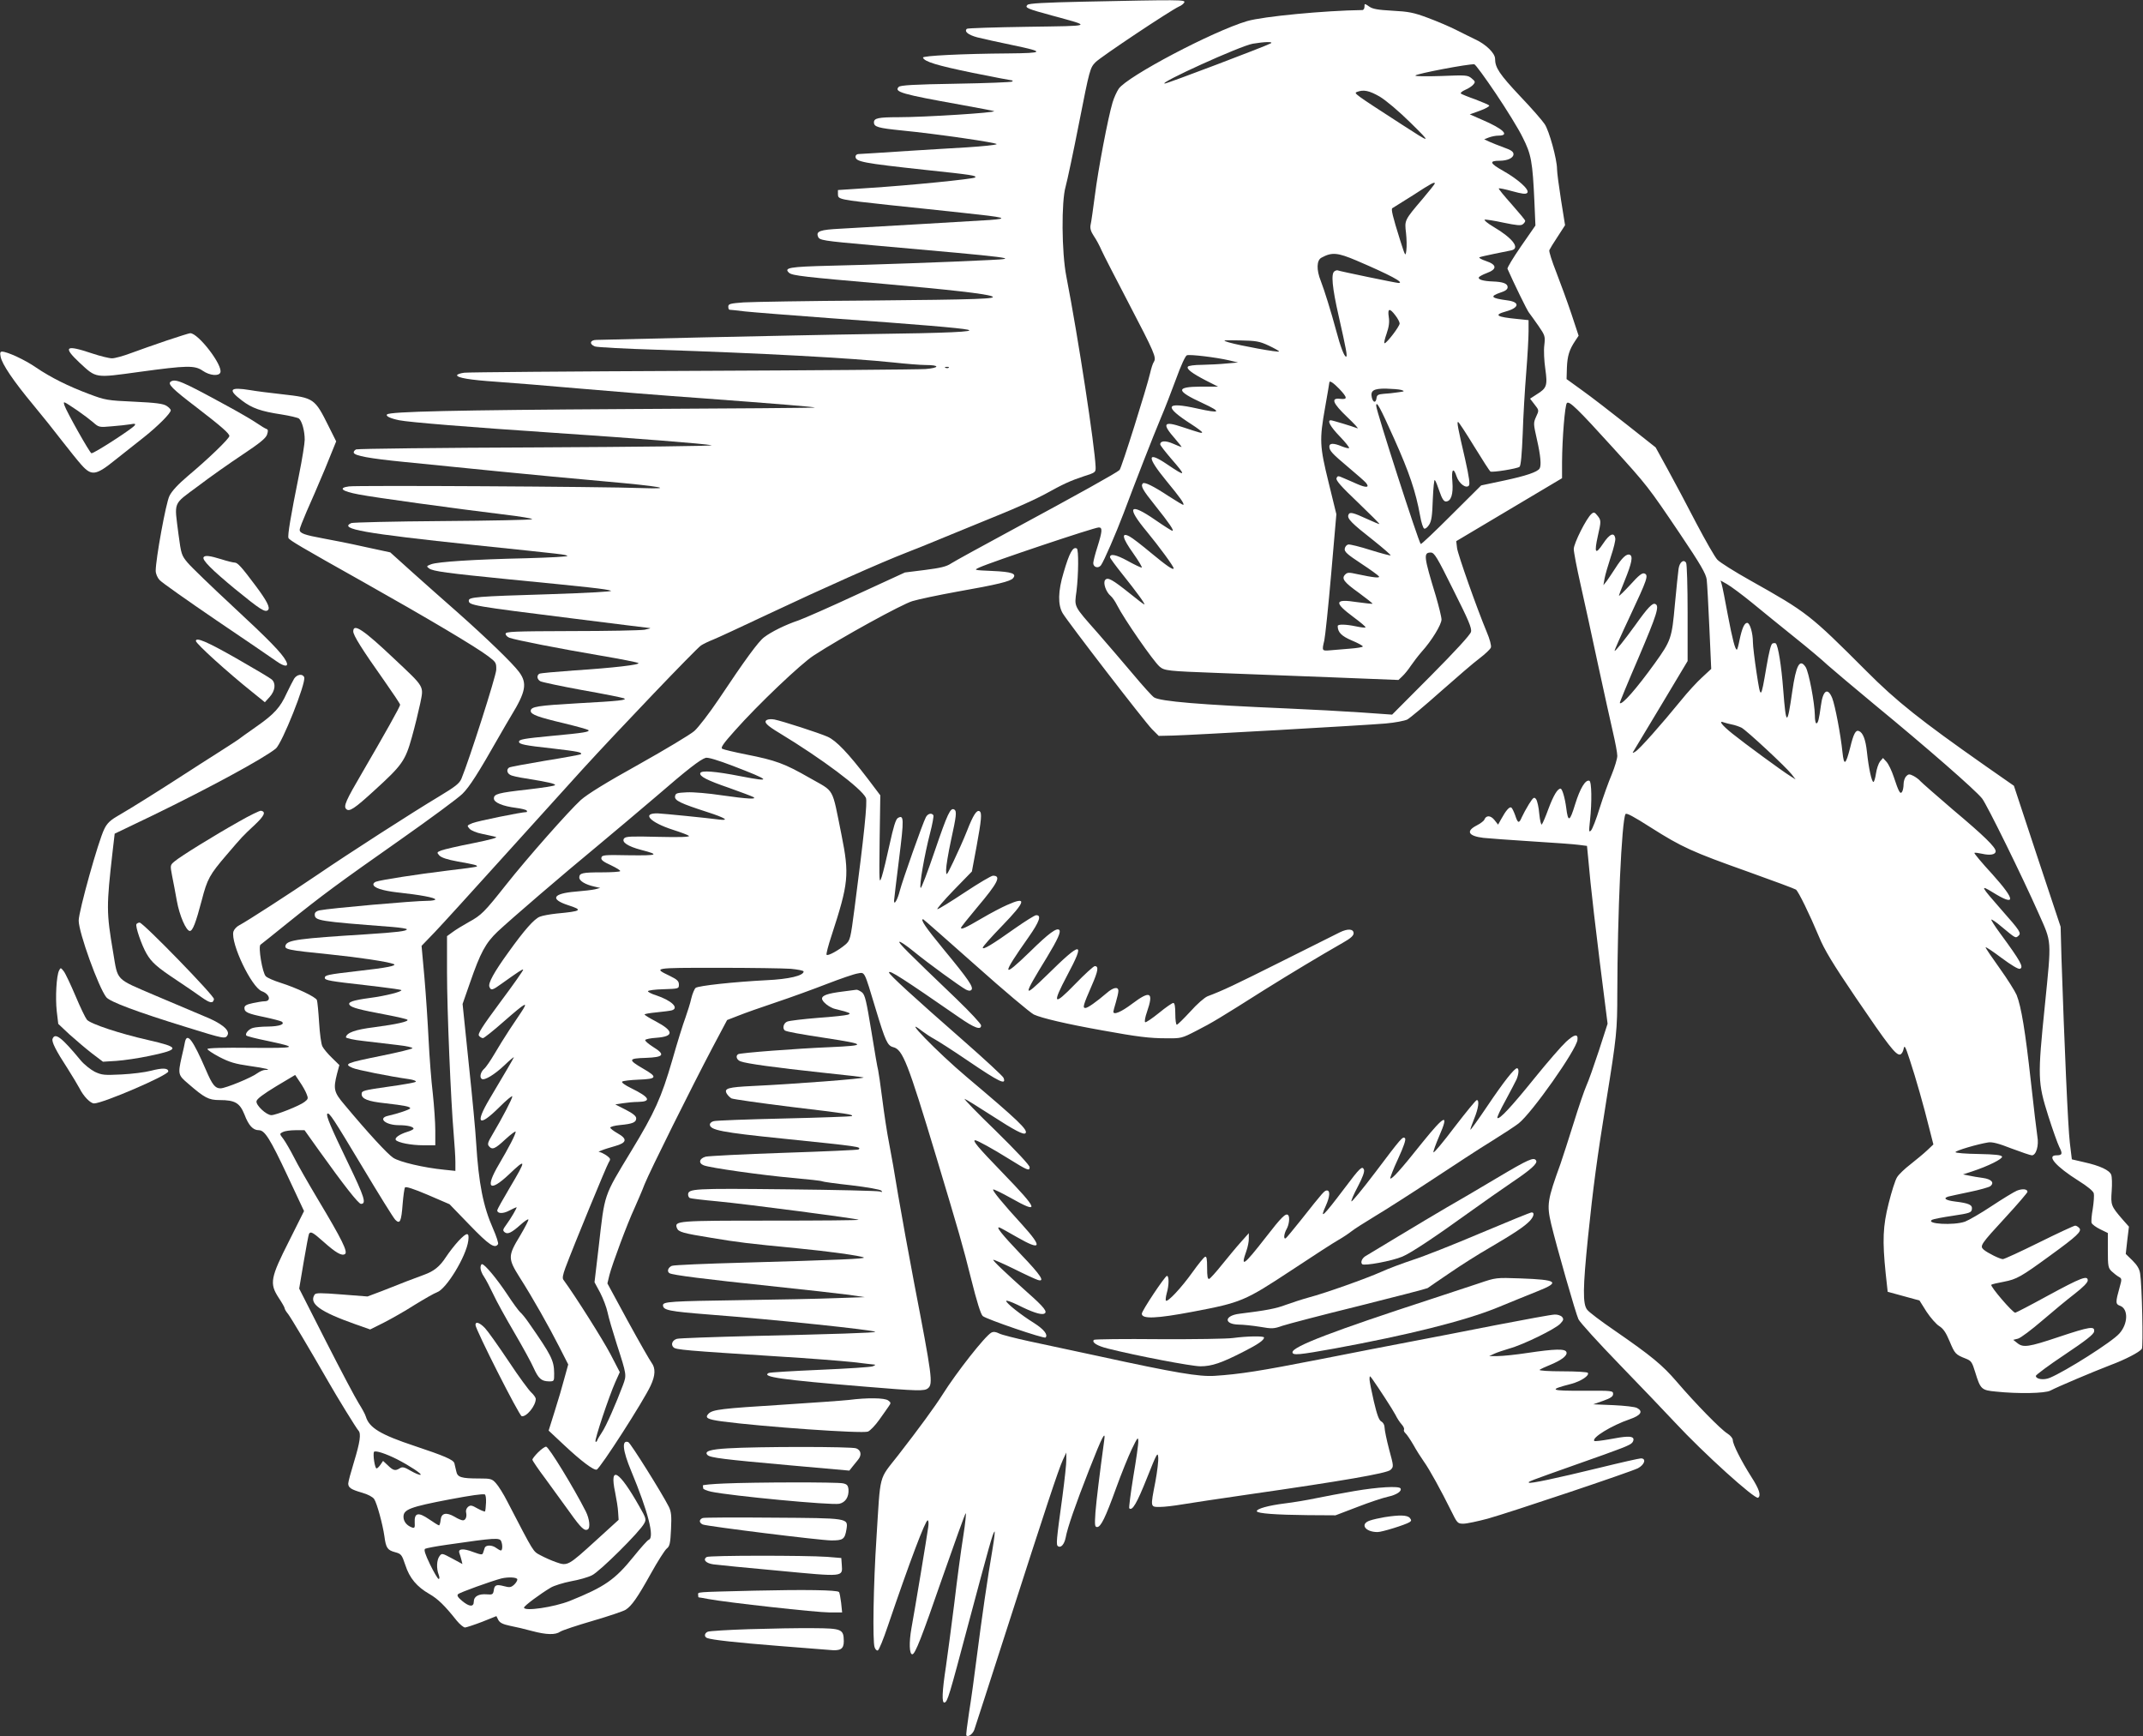 <?xml version="1.0" standalone="no"?>
<!DOCTYPE svg PUBLIC "-//W3C//DTD SVG 20010904//EN"
 "http://www.w3.org/TR/2001/REC-SVG-20010904/DTD/svg10.dtd">
<svg version="1.0" xmlns="http://www.w3.org/2000/svg"
 width="1280pt" height="1037pt" viewBox="0 0 1280 1037"
 preserveAspectRatio="xMidYMid meet">
<rect x="0" y="0" width="1280" height="1037" fill="#333333" stroke="none"/>
<g transform="translate(0,1037) scale(0.1,-0.1)"
fill="#ffffff" stroke="none">
<path d="M6472 10360 c-231 -5 -326 -10 -335 -19 -17 -17 -4 -23 151 -65 237
-65 247 -60 -150 -66 -196 -3 -360 -8 -363 -12 -17 -16 7 -36 62 -51 32 -8
130 -30 218 -48 187 -39 182 -46 -30 -48 -278 -2 -516 -14 -512 -25 7 -24 83
-47 297 -91 123 -25 229 -45 234 -45 5 0 6 -3 2 -7 -4 -4 -155 -10 -336 -13
-249 -4 -333 -9 -342 -19 -30 -30 21 -44 367 -106 109 -20 201 -37 203 -39 9
-9 -414 -36 -573 -36 -120 0 -145 -6 -145 -31 0 -27 26 -34 165 -48 214 -21
576 -74 568 -82 -5 -5 -85 -13 -178 -19 -94 -5 -242 -15 -330 -20 -197 -13
-295 -19 -317 -20 -10 0 -18 -7 -18 -15 0 -31 42 -39 420 -80 275 -29 306 -34
294 -45 -11 -9 -385 -47 -639 -63 l-180 -12 0 -25 c0 -31 6 -32 311 -65 132
-14 327 -34 434 -46 256 -27 283 -34 160 -43 -99 -6 -690 -41 -892 -52 -119
-6 -145 -15 -132 -47 8 -22 25 -25 329 -52 859 -76 880 -79 695 -88 -237 -12
-716 -29 -952 -34 -242 -6 -280 -12 -244 -43 20 -16 88 -24 561 -65 405 -36
607 -59 648 -74 42 -16 -76 -20 -738 -26 -358 -2 -692 -8 -743 -11 -80 -6 -92
-9 -92 -25 0 -11 3 -19 8 -19 4 0 45 -4 92 -10 47 -5 274 -23 505 -40 532 -38
781 -59 825 -69 54 -12 -114 -20 -575 -26 -220 -3 -672 -13 -1005 -20 -333 -8
-620 -15 -637 -15 -39 0 -45 -25 -10 -39 12 -5 182 -14 377 -20 613 -20 1153
-49 1408 -76 74 -8 160 -15 192 -15 85 0 83 -17 -2 -24 -40 -3 -667 -8 -1393
-11 -726 -3 -1339 -8 -1362 -11 -24 -3 -43 -10 -43 -15 0 -15 73 -28 235 -39
88 -6 309 -24 490 -40 182 -16 517 -43 745 -59 443 -33 663 -51 668 -55 1 -2
-503 -6 -1120 -9 -1029 -6 -1419 -15 -1436 -32 -10 -10 19 -24 73 -35 60 -12
416 -41 925 -75 492 -33 896 -65 940 -74 19 -5 -446 -10 -1035 -13 -588 -2
-1078 -8 -1088 -12 -10 -5 -16 -14 -14 -20 6 -18 91 -34 302 -55 110 -11 358
-36 550 -55 193 -19 484 -47 647 -61 330 -29 430 -47 223 -40 -238 9 -1705 17
-1751 10 -66 -9 -43 -29 59 -48 92 -18 573 -84 860 -119 103 -12 182 -25 175
-29 -8 -4 -250 -9 -538 -11 -289 -2 -533 -8 -542 -12 -76 -35 73 -61 734 -131
555 -58 541 -56 557 -65 8 -4 -102 -10 -245 -14 -314 -7 -529 -21 -569 -36
-28 -11 -29 -12 -12 -25 24 -17 106 -28 477 -65 471 -46 584 -58 609 -68 14
-5 -131 -13 -371 -21 -433 -13 -478 -17 -478 -38 0 -28 22 -32 631 -108 241
-30 445 -56 451 -56 7 -1 -7 -5 -32 -10 -25 -4 -222 -8 -437 -8 -345 -1 -393
-3 -393 -16 0 -9 10 -19 23 -24 34 -13 299 -65 547 -107 118 -20 219 -40 223
-44 12 -10 -151 -29 -383 -44 -109 -8 -203 -16 -209 -20 -17 -11 -13 -34 7
-45 10 -5 121 -29 247 -52 126 -22 239 -45 250 -49 29 -11 -29 -17 -270 -30
-244 -14 -285 -20 -285 -46 0 -21 43 -37 200 -74 74 -18 139 -36 144 -40 11
-11 -25 -17 -219 -35 -168 -16 -195 -21 -195 -35 0 -15 34 -22 199 -40 154
-18 181 -23 170 -35 -3 -2 -98 -20 -211 -38 -113 -19 -211 -37 -217 -41 -17
-11 -13 -34 7 -44 9 -6 51 -15 92 -21 130 -21 180 -32 175 -40 -2 -5 -76 -16
-162 -26 -179 -20 -203 -27 -203 -54 0 -24 53 -46 133 -56 31 -4 60 -11 63
-16 3 -5 2 -9 -1 -9 -30 0 -295 -54 -323 -66 -34 -14 -34 -15 -17 -34 9 -10
42 -24 74 -30 31 -7 67 -14 81 -18 17 -4 -27 -16 -135 -38 -88 -17 -173 -37
-189 -43 -27 -11 -28 -12 -12 -30 12 -13 48 -25 109 -36 101 -18 122 -23 115
-30 -2 -3 -83 -14 -179 -25 -173 -21 -394 -55 -424 -66 -8 -3 -15 -10 -15 -15
0 -21 52 -38 145 -49 132 -14 225 -31 225 -42 0 -4 -21 -8 -47 -8 -81 0 -580
-44 -645 -57 -18 -4 -28 -12 -28 -24 0 -38 20 -41 463 -75 48 -4 87 -10 87
-14 0 -11 -58 -18 -244 -30 -400 -25 -468 -34 -480 -65 -9 -25 7 -29 264 -55
176 -18 340 -43 380 -57 27 -10 -39 -23 -219 -43 -174 -20 -191 -24 -191 -40
0 -15 32 -20 245 -44 113 -13 208 -26 212 -29 8 -9 -95 -35 -187 -47 -104 -14
-136 -25 -121 -43 12 -15 60 -28 221 -58 63 -12 119 -25 123 -29 12 -10 -61
-27 -198 -45 -114 -14 -165 -33 -169 -60 0 -5 46 -16 104 -22 58 -7 149 -18
203 -24 54 -6 95 -15 90 -20 -4 -4 -84 -24 -178 -43 -222 -45 -233 -50 -179
-74 23 -11 222 -51 337 -67 27 -4 45 -11 40 -16 -4 -4 -75 -17 -156 -28 -156
-22 -167 -25 -167 -45 0 -29 37 -44 140 -55 115 -13 150 -20 150 -30 0 -7 -74
-32 -132 -45 -64 -14 -15 -56 65 -56 50 0 87 -9 87 -21 0 -4 -17 -13 -38 -19
-45 -14 -76 -35 -68 -48 10 -16 92 -32 165 -32 l71 0 0 88 c0 48 -7 148 -15
222 -9 74 -20 218 -25 320 -5 102 -16 270 -25 373 l-17 188 79 82 c43 45 222
242 398 437 176 194 394 435 484 535 210 230 679 721 708 740 12 8 44 24 70
34 26 10 176 80 333 154 331 156 668 306 825 367 61 24 164 65 230 93 66 27
208 85 315 129 107 43 233 100 280 126 112 62 151 80 235 108 69 22 70 23 69
56 -5 124 -103 767 -175 1138 -28 143 -30 447 -4 536 9 32 46 205 81 384 62
315 65 325 97 358 31 32 445 308 499 333 15 6 29 18 32 25 6 16 -26 16 -602 4z
m-805 -2186 c-3 -3 -12 -4 -19 -1 -8 3 -5 6 6 6 11 1 17 -2 13 -5z"/>
<path d="M8150 10330 c0 -11 -6 -20 -12 -20 -224 -3 -594 -38 -689 -66 -204
-60 -716 -330 -767 -404 -12 -18 -29 -55 -37 -83 -27 -90 -86 -400 -105 -552
-11 -82 -22 -163 -26 -178 -4 -20 1 -39 19 -66 14 -20 35 -59 47 -87 12 -27
85 -168 161 -314 156 -299 167 -325 151 -351 -7 -10 -16 -40 -22 -66 -19 -84
-171 -568 -183 -580 -16 -16 -246 -144 -646 -360 -178 -96 -340 -185 -360
-198 -28 -19 -63 -27 -156 -39 l-120 -15 -285 -131 c-157 -73 -314 -142 -350
-155 -78 -26 -163 -68 -206 -101 -34 -25 -115 -136 -271 -370 -56 -83 -121
-168 -146 -190 -24 -21 -174 -111 -331 -199 -198 -110 -306 -177 -347 -213
-72 -66 -318 -344 -447 -507 -129 -163 -147 -181 -222 -222 -36 -20 -80 -47
-97 -60 l-33 -24 0 -217 c0 -223 23 -772 40 -967 5 -60 10 -134 10 -164 l0
-54 -67 7 c-122 12 -266 46 -304 71 -34 22 -151 149 -292 318 -63 74 -67 93
-44 184 l14 52 -44 43 c-25 24 -50 54 -57 68 -8 14 -16 78 -20 143 -4 65 -10
125 -13 134 -7 19 -121 73 -219 104 -38 12 -77 29 -86 38 -21 19 -47 179 -32
189 6 4 77 61 160 128 210 169 305 239 674 498 179 126 346 249 372 275 42 41
95 124 221 346 22 39 54 93 70 120 88 144 97 194 48 261 -39 53 -196 204 -366
355 -78 68 -200 177 -273 242 l-131 118 -153 33 c-84 19 -195 41 -246 50 -114
21 -142 31 -142 52 0 9 19 57 41 108 23 50 72 165 110 255 l67 165 -45 90
c-83 167 -88 170 -275 191 -73 8 -160 19 -193 25 -123 20 -137 4 -50 -62 60
-46 115 -65 235 -83 50 -8 98 -19 106 -25 18 -16 34 -74 34 -126 0 -22 -15
-116 -34 -210 -50 -248 -69 -362 -63 -377 5 -13 71 -52 447 -263 387 -218 672
-387 747 -444 46 -35 48 -39 47 -81 -2 -39 -161 -537 -208 -650 -12 -28 -36
-47 -134 -106 -157 -94 -538 -339 -727 -468 -162 -110 -420 -277 -466 -301
-16 -8 -31 -25 -35 -38 -17 -70 108 -332 170 -356 47 -17 58 -60 16 -60 -11 0
-42 -5 -70 -11 -38 -8 -50 -15 -50 -29 0 -25 19 -34 122 -55 47 -10 92 -22
100 -26 23 -16 -12 -29 -82 -30 -36 0 -76 -4 -89 -8 -26 -7 -50 -36 -39 -46 4
-4 59 -18 123 -31 192 -41 183 -44 -97 -42 -166 2 -258 -1 -259 -7 -1 -5 32
-27 72 -48 60 -31 94 -41 178 -53 99 -14 139 -24 94 -24 -11 0 -31 -9 -45 -19
-33 -26 -191 -91 -221 -91 -32 0 -49 21 -87 110 -78 180 -112 225 -125 168 -2
-13 -11 -54 -20 -91 -23 -103 -21 -108 39 -159 98 -85 122 -98 188 -98 92 0
120 -17 148 -86 25 -66 51 -94 86 -94 35 0 66 -48 173 -276 l97 -207 -89 -178
c-112 -221 -118 -254 -63 -339 20 -30 36 -58 36 -63 0 -5 9 -21 21 -35 18 -24
122 -198 239 -402 54 -95 170 -283 181 -294 17 -18 9 -70 -26 -185 -19 -62
-35 -121 -35 -131 0 -25 17 -36 83 -55 35 -10 63 -25 72 -38 17 -26 51 -152
61 -222 9 -69 18 -83 63 -95 37 -10 41 -14 62 -77 25 -78 69 -130 144 -173 50
-29 90 -67 163 -159 18 -22 41 -41 50 -41 9 1 55 16 102 34 l85 34 12 -24 c10
-17 28 -25 70 -34 32 -6 91 -20 131 -31 86 -23 140 -24 168 -4 12 8 99 37 195
65 96 28 184 58 196 66 36 23 71 73 150 215 41 74 84 141 95 150 18 14 22 30
26 116 4 81 1 105 -13 134 -42 83 -229 381 -242 386 -41 16 -34 -50 17 -172
101 -243 141 -398 105 -411 -8 -3 -48 -48 -90 -100 -112 -139 -173 -181 -381
-265 -96 -38 -274 -64 -274 -40 0 10 98 83 161 120 19 11 73 28 119 37 46 8
103 24 126 36 45 21 287 261 312 310 13 23 11 31 -28 99 -123 218 -181 252
-146 87 8 -40 17 -94 18 -119 l3 -46 -134 -122 c-168 -153 -171 -155 -239
-131 -29 10 -71 29 -95 42 -44 24 -35 9 -196 319 -23 46 -55 96 -69 111 -23
26 -32 28 -98 28 -111 0 -132 7 -139 44 -4 17 -9 38 -11 47 -6 21 -60 44 -237
103 -205 68 -272 109 -292 176 -4 14 -24 50 -43 80 -19 30 -107 196 -195 369
l-160 315 27 160 c15 88 29 163 32 168 10 15 23 8 86 -48 74 -66 109 -86 128
-74 20 12 -18 88 -160 325 -59 99 -125 214 -145 255 -21 41 -49 89 -62 107
-24 31 -24 32 -4 42 11 6 44 11 75 11 l55 0 87 -122 c146 -204 235 -318 250
-318 34 0 21 41 -76 242 -105 217 -134 287 -125 296 11 11 36 -28 210 -318 97
-162 185 -304 196 -315 28 -28 36 -11 44 95 4 48 10 92 14 98 4 7 49 -7 136
-44 l130 -56 120 -124 c116 -120 151 -144 170 -114 3 5 -10 47 -30 92 -59 133
-86 270 -101 513 -3 61 -23 272 -44 470 l-37 359 44 126 c63 182 93 237 165
306 87 81 387 339 598 513 96 80 254 213 350 295 185 160 262 220 295 230 13
4 73 -14 162 -48 229 -88 238 -99 47 -62 -153 30 -235 36 -241 19 -7 -19 39
-43 173 -89 70 -25 134 -49 143 -54 26 -15 -32 -12 -187 10 -78 12 -171 20
-209 18 -60 -3 -68 -5 -71 -24 -4 -25 32 -42 196 -95 102 -33 131 -51 70 -44
-84 11 -327 35 -366 37 -103 4 -52 -53 88 -98 47 -15 90 -31 95 -36 7 -7 -57
-9 -182 -6 -161 4 -195 3 -205 -9 -18 -22 22 -48 102 -69 112 -29 101 -34 -70
-32 -151 3 -165 2 -168 -15 -3 -13 12 -24 58 -45 33 -16 58 -31 54 -35 -4 -4
-53 -7 -110 -7 -115 0 -134 -4 -134 -31 0 -20 36 -42 90 -54 l35 -8 -30 -8
c-16 -4 -69 -10 -117 -14 -136 -11 -155 -45 -45 -81 91 -29 82 -36 -68 -50
-38 -4 -84 -12 -101 -19 -34 -14 -91 -78 -187 -212 -87 -120 -122 -185 -114
-206 9 -24 18 -22 73 18 101 72 125 88 129 84 2 -3 -59 -90 -136 -193 -111
-150 -137 -191 -128 -202 6 -8 17 -14 24 -14 6 0 63 45 125 100 134 117 150
125 100 50 -10 -14 -39 -59 -67 -100 -27 -41 -68 -107 -90 -145 -23 -39 -50
-79 -62 -89 -21 -19 -28 -51 -13 -60 16 -10 76 26 134 81 33 32 59 53 57 48
-4 -10 -47 -84 -146 -250 -88 -149 -63 -169 59 -48 43 43 78 72 78 65 0 -14
-59 -127 -117 -225 -28 -47 -33 -60 -23 -72 20 -24 36 -18 99 41 34 31 61 51
61 45 0 -16 -40 -93 -100 -195 -84 -142 -57 -170 59 -61 106 101 107 92 6 -78
-41 -69 -75 -130 -75 -135 0 -21 35 -22 72 -2 21 11 41 20 43 20 6 0 -34 -68
-62 -106 -20 -27 -21 -33 -9 -43 18 -15 41 -4 97 46 22 20 42 33 45 30 3 -3
-20 -47 -50 -98 -73 -120 -73 -135 -2 -248 78 -122 176 -296 237 -416 l53
-104 -23 -83 c-12 -46 -38 -135 -58 -197 l-36 -115 94 -88 c99 -93 176 -151
193 -145 21 7 280 410 322 501 29 61 30 105 6 137 -10 13 -74 125 -142 249
l-122 225 12 50 c16 63 107 308 150 400 17 39 45 102 60 142 33 82 281 580
407 819 l86 162 67 26 c37 15 139 51 226 80 87 29 224 79 304 110 80 31 162
59 182 62 45 8 38 21 109 -214 58 -192 70 -217 104 -226 57 -14 87 -91 256
-651 138 -459 159 -531 210 -735 33 -132 57 -210 69 -220 22 -19 367 -137 375
-128 16 16 -10 49 -68 86 -79 49 -167 119 -167 132 0 6 30 -5 68 -23 83 -42
138 -61 158 -53 24 9 3 37 -99 127 -133 119 -209 191 -204 195 2 2 58 -22 123
-54 66 -33 129 -62 142 -66 47 -15 19 28 -98 150 -119 125 -157 173 -128 162
8 -3 54 -29 103 -57 145 -83 154 -62 32 73 -119 130 -181 206 -175 212 3 3 50
-20 104 -50 177 -100 169 -74 -46 148 -151 156 -184 196 -165 196 12 0 108
-53 196 -108 116 -72 129 -78 129 -53 0 12 -81 98 -202 217 -112 108 -195 194
-186 191 9 -3 80 -47 159 -98 142 -92 193 -118 204 -107 18 18 -44 77 -350
335 -177 149 -401 380 -266 274 20 -15 52 -36 71 -46 19 -10 110 -68 201 -130
190 -129 231 -148 213 -102 -3 9 -112 110 -242 224 -297 260 -442 393 -442
405 0 18 83 -36 420 -269 91 -63 130 -77 130 -47 0 9 -66 80 -147 158 -302
289 -347 335 -341 341 4 4 42 -22 85 -57 89 -73 277 -209 312 -228 16 -8 26
-9 33 -2 15 15 -17 62 -164 240 -110 134 -143 182 -124 182 2 0 143 -124 313
-275 169 -151 326 -283 348 -294 44 -21 196 -57 410 -95 209 -38 281 -47 381
-47 89 -1 93 0 180 45 94 48 134 72 409 246 157 98 320 196 470 282 41 23 60
40 60 54 0 27 -35 29 -82 6 -21 -10 -177 -89 -348 -174 -284 -142 -349 -173
-442 -208 -18 -7 -64 -47 -103 -91 -40 -43 -76 -79 -81 -79 -5 0 -9 29 -9 65
0 45 -4 65 -12 65 -7 0 -46 -27 -86 -60 -41 -33 -78 -58 -82 -55 -5 3 0 31 11
62 41 119 20 130 -89 48 -65 -49 -112 -69 -112 -47 0 4 7 29 15 56 8 27 15 57
15 68 0 27 -30 22 -70 -13 -62 -53 -113 -89 -127 -89 -18 0 -13 17 38 134 38
87 43 116 18 116 -7 0 -60 -48 -117 -107 -130 -134 -140 -123 -48 51 111 208
89 209 -121 2 -146 -142 -146 -132 1 108 64 106 84 151 73 162 -15 15 -62 -19
-175 -130 -170 -165 -172 -145 -9 86 66 94 80 134 45 132 -9 -1 -65 -36 -125
-78 -135 -96 -193 -131 -193 -116 0 7 52 65 115 130 144 149 151 179 30 125
-30 -13 -97 -48 -148 -78 -99 -58 -127 -71 -127 -58 0 4 43 58 95 120 126 149
147 191 96 191 -10 0 -86 -45 -169 -100 -83 -55 -156 -100 -163 -100 -6 0 37
51 97 113 l109 112 28 150 c29 159 33 200 18 210 -17 10 -38 -22 -75 -117 -20
-51 -57 -133 -81 -183 -43 -89 -43 -89 -44 -50 0 22 13 101 29 175 32 146 36
175 20 185 -23 14 -40 -23 -116 -245 -43 -127 -81 -227 -85 -223 -10 10 23
199 56 326 14 54 23 103 20 108 -10 16 -34 10 -45 -12 -18 -33 -140 -379 -155
-437 -13 -53 -35 -92 -35 -62 0 8 14 121 30 250 30 240 30 267 -8 244 -12 -8
-26 -54 -48 -155 -17 -79 -38 -166 -47 -194 -16 -48 -16 -40 -13 218 l4 267
-74 98 c-118 154 -189 229 -241 252 -52 23 -272 94 -318 103 -17 3 -37 2 -45
-3 -20 -12 -1 -32 74 -77 256 -155 492 -332 518 -388 10 -22 -11 -224 -68
-660 -24 -184 -26 -191 -54 -216 -41 -35 -107 -71 -113 -61 -3 4 10 55 29 112
103 316 108 365 60 605 -59 291 -38 252 -190 339 -150 86 -202 105 -379 140
-70 14 -134 29 -143 34 -11 6 5 30 74 107 139 157 396 401 472 450 162 106
528 307 590 325 36 11 155 36 265 56 244 43 321 62 336 81 23 27 -7 38 -124
43 -112 5 -112 5 -77 21 78 35 686 239 713 239 23 0 21 -23 -8 -116 -14 -43
-25 -87 -25 -97 0 -25 30 -34 46 -13 18 25 89 189 135 310 68 182 176 459 221
566 25 58 66 165 93 238 27 75 55 137 64 140 17 7 174 -12 252 -30 l54 -13
-70 -6 c-38 -4 -105 -7 -147 -8 -42 0 -80 -5 -83 -11 -9 -14 26 -40 107 -82
l73 -37 -102 0 c-153 -1 -150 -25 11 -99 116 -54 107 -63 -32 -32 -193 43
-204 14 -34 -95 34 -22 62 -43 62 -47 0 -7 -10 -4 -116 31 -116 39 -126 22
-44 -71 23 -27 40 -48 37 -48 -2 0 -25 9 -50 20 -45 20 -77 18 -77 -4 0 -6 30
-44 65 -85 93 -107 90 -111 -24 -34 -121 82 -123 46 -5 -98 83 -101 109 -137
102 -144 -2 -2 -41 22 -88 52 -91 60 -144 86 -154 76 -14 -15 -2 -38 72 -130
87 -109 117 -153 104 -153 -4 0 -50 29 -102 65 -155 107 -175 80 -50 -70 74
-90 160 -207 160 -219 0 -14 -41 14 -134 91 -55 46 -113 91 -129 99 -52 28
-44 -9 22 -101 33 -47 56 -85 50 -85 -5 0 -44 18 -85 41 -68 37 -104 44 -104
21 0 -5 33 -50 73 -100 87 -109 140 -182 132 -182 -3 0 -43 30 -87 66 -104 83
-132 99 -147 80 -14 -17 5 -72 33 -95 10 -8 27 -33 38 -55 42 -83 217 -335
254 -367 29 -25 49 -27 344 -38 151 -6 457 -18 679 -26 l404 -16 23 22 c13 12
36 40 51 63 15 22 44 60 65 84 59 65 118 162 118 192 0 15 -16 79 -34 141 -72
236 -75 259 -30 259 21 0 37 -26 135 -224 91 -181 111 -228 105 -250 -4 -17
-94 -115 -239 -261 l-232 -233 -185 13 c-102 7 -302 18 -445 24 -517 22 -754
42 -792 66 -12 8 -68 70 -124 137 -57 68 -152 178 -211 246 -149 169 -141 154
-128 253 12 99 13 246 2 253 -23 14 -45 -26 -79 -143 -34 -112 -35 -193 -6
-243 32 -54 488 -646 534 -693 l40 -40 87 2 c116 3 1140 61 1268 72 56 5 114
16 130 24 16 9 106 84 199 167 94 83 198 173 232 198 34 26 65 55 68 65 4 10
-7 51 -25 93 -60 144 -171 459 -177 500 l-5 42 316 188 316 188 0 96 c1 142
17 341 29 353 14 14 63 -33 276 -268 204 -225 209 -231 398 -511 126 -187 156
-240 161 -275 3 -24 10 -154 16 -289 l11 -245 -54 -50 c-30 -27 -88 -90 -128
-140 -115 -141 -246 -289 -270 -303 -11 -8 -19 -10 -16 -5 2 4 77 129 166 276
l161 269 0 286 c0 158 -4 293 -9 301 -15 23 -39 4 -45 -36 -3 -21 -13 -117
-22 -213 -18 -202 -23 -216 -119 -350 -111 -154 -197 -252 -210 -239 -2 2 48
123 111 269 111 261 128 313 100 323 -16 7 -45 -23 -116 -123 -70 -97 -122
-161 -126 -157 -2 2 38 93 90 203 106 226 114 249 88 259 -13 5 -34 -11 -84
-67 -37 -40 -68 -70 -68 -66 0 4 15 45 34 90 43 106 51 147 30 155 -19 7 -46
-18 -86 -81 -18 -28 -41 -62 -51 -76 l-20 -25 7 40 c4 22 21 80 37 129 17 50
29 99 27 110 -6 40 -34 28 -73 -31 -46 -69 -54 -57 -31 47 20 87 20 93 -3 121
-16 20 -21 22 -35 10 -30 -25 -106 -176 -106 -210 0 -18 18 -112 40 -209 22
-98 69 -312 104 -477 36 -165 76 -349 90 -408 14 -60 26 -123 26 -141 0 -17
-15 -67 -33 -111 -19 -44 -51 -134 -72 -200 -20 -66 -44 -127 -52 -135 -13
-13 -13 -6 -6 60 12 111 10 233 -4 237 -23 8 -55 -44 -85 -141 -32 -105 -42
-109 -53 -21 -8 61 -24 115 -34 115 -18 0 -42 -40 -72 -120 -17 -47 -35 -89
-40 -94 -4 -5 -11 23 -15 63 -3 39 -12 78 -19 88 -12 15 -16 12 -43 -30 -16
-26 -35 -61 -42 -77 -17 -40 -24 -38 -40 11 -8 22 -18 43 -23 46 -11 7 -32
-17 -60 -68 l-19 -34 -22 28 c-23 28 -49 29 -60 2 -3 -8 -23 -23 -46 -35 -66
-34 -50 -63 40 -74 30 -3 161 -13 290 -21 129 -8 256 -17 282 -21 l47 -6 5
-51 c3 -29 10 -104 16 -167 6 -63 31 -279 56 -480 l46 -364 -52 -161 c-29 -88
-62 -182 -75 -210 -12 -27 -46 -126 -75 -220 -29 -93 -65 -204 -79 -245 -79
-218 -83 -244 -56 -360 32 -134 147 -536 163 -569 9 -19 121 -142 247 -272
127 -131 275 -286 330 -345 172 -185 477 -460 496 -449 19 13 7 51 -40 124
-61 96 -111 195 -111 220 0 11 -14 28 -33 40 -39 24 -189 177 -302 309 -86
100 -150 153 -373 307 -79 54 -152 109 -162 123 -27 34 -26 129 5 433 31 300
53 465 110 819 61 378 65 418 65 635 1 476 26 1031 49 1073 5 9 49 -15 151
-80 186 -118 248 -146 580 -264 151 -54 280 -102 287 -107 15 -11 81 -146 138
-282 31 -76 83 -162 218 -361 195 -287 241 -347 266 -342 9 2 18 17 21 33 5
26 10 18 37 -65 35 -105 84 -277 118 -415 l23 -90 -37 -35 c-20 -19 -65 -56
-99 -83 -34 -26 -71 -61 -81 -78 -11 -17 -33 -87 -50 -155 -35 -138 -38 -223
-18 -419 l12 -110 95 -26 95 -26 42 -67 c24 -36 58 -75 76 -86 24 -15 40 -38
62 -91 31 -74 35 -79 96 -103 33 -13 38 -20 57 -82 31 -101 37 -107 123 -115
133 -14 294 -11 326 6 41 22 254 112 358 152 91 34 173 77 188 97 9 12 1 383
-10 449 -4 29 -18 51 -46 79 l-40 39 9 81 10 82 -39 44 c-68 79 -70 85 -64
169 3 41 2 85 -3 97 -10 27 -67 54 -162 75 l-73 17 -12 99 c-11 89 -33 592
-50 1105 l-5 185 -140 421 -139 421 -172 120 c-386 271 -529 384 -710 566
-337 337 -352 349 -692 540 -93 52 -182 108 -197 124 -15 15 -71 114 -126 218
-54 105 -131 249 -171 322 l-72 131 -172 136 c-95 75 -214 167 -266 204 l-94
68 2 69 c3 70 14 106 50 160 l20 30 -43 130 c-24 72 -65 183 -90 248 -26 66
-45 125 -42 133 3 7 25 44 50 81 l44 68 -24 150 c-13 83 -24 166 -24 186 0 57
-47 229 -74 268 -13 20 -78 95 -146 166 -124 132 -150 171 -150 224 0 33 -55
87 -119 116 -20 10 -70 34 -111 55 -41 21 -119 54 -173 74 -83 31 -114 37
-210 42 -88 5 -118 10 -139 25 -28 19 -28 19 -28 -1z m-560 -219 c-28 -16
-620 -241 -633 -240 -42 1 453 226 526 238 71 12 126 13 107 2z m1344 -299
c64 -95 137 -213 161 -263 51 -101 59 -143 70 -385 l6 -141 -86 -124 c-47 -68
-83 -128 -81 -134 37 -84 118 -251 129 -263 7 -10 33 -44 56 -78 40 -58 41
-63 35 -116 -4 -30 -1 -94 6 -141 14 -100 9 -115 -51 -152 l-40 -26 27 -35
c27 -34 27 -35 9 -73 -17 -38 -16 -42 5 -136 22 -96 27 -155 16 -173 -13 -21
-81 -44 -212 -72 l-137 -29 -178 -177 c-98 -98 -180 -176 -183 -173 -14 14
-266 796 -266 825 0 34 22 -6 108 -198 90 -201 128 -314 154 -457 7 -41 18
-76 25 -78 6 -3 20 8 29 23 14 21 19 54 22 151 3 69 8 121 12 116 5 -4 17 -35
28 -68 15 -44 26 -60 38 -60 31 0 45 43 39 118 -7 74 6 90 25 32 14 -42 55
-74 73 -56 8 8 3 47 -22 159 -44 189 -50 222 -42 222 4 0 47 -66 96 -146 49
-80 93 -148 97 -150 11 -7 160 17 174 28 8 6 14 75 19 196 3 103 13 268 21
367 8 99 14 210 14 246 l0 67 -67 7 c-126 12 -143 24 -68 45 80 22 85 56 9 66
-99 13 -108 24 -41 47 29 9 42 19 42 32 0 22 -29 32 -90 34 -53 2 -87 11 -82
24 1 5 23 17 47 26 63 23 62 50 -4 72 -27 9 -44 19 -40 22 5 3 45 12 89 21 44
9 90 18 103 21 53 12 8 72 -107 140 -36 21 -59 41 -53 43 7 2 58 -6 113 -18
78 -16 104 -19 115 -9 8 6 14 15 14 20 0 5 -37 49 -81 99 -45 50 -80 93 -77
95 2 2 39 -5 81 -17 59 -16 80 -19 89 -10 17 17 -52 80 -146 133 -78 44 -83
59 -19 59 48 0 83 17 83 39 0 15 -14 25 -57 40 -32 12 -71 27 -88 35 l-30 14
28 11 c16 6 41 11 57 11 70 0 30 40 -96 94 l-75 33 61 22 c33 12 58 26 55 31
-3 4 -40 20 -82 36 -43 15 -82 31 -87 35 -5 4 7 14 25 22 19 8 41 22 49 32 13
15 12 19 -10 37 -24 20 -34 20 -183 14 -92 -3 -156 -2 -153 3 7 11 317 70 352
67 7 -1 64 -79 128 -174z m-693 -19 c38 -23 113 -86 184 -156 128 -126 126
-126 -50 -12 -289 187 -290 188 -270 196 40 15 73 8 136 -28z m329 -519 c0 -3
-33 -45 -73 -92 -109 -128 -108 -127 -99 -203 4 -35 5 -82 2 -104 -5 -39 -6
-37 -37 60 -45 143 -56 189 -46 192 4 2 60 37 123 77 112 73 130 82 130 70z
m-468 -460 c199 -85 291 -134 251 -134 -14 0 -356 71 -362 75 -4 2 -13 0 -20
-5 -22 -13 -14 -97 25 -268 46 -204 53 -242 44 -242 -11 0 -34 60 -59 155 -31
115 -71 243 -92 297 -27 67 -25 124 4 139 62 34 96 31 209 -17z m232 -327 c15
-19 26 -41 26 -49 0 -17 -77 -118 -90 -118 -5 0 1 26 12 57 14 41 18 69 13
100 -8 52 5 55 39 10z m-756 -181 c34 -16 62 -32 62 -35 0 -8 -235 35 -300 54
-43 13 -41 14 65 12 98 -2 117 -5 173 -31z m421 -258 c50 -53 51 -65 6 -60
-58 7 -45 -26 42 -109 42 -40 70 -70 61 -67 -31 12 -150 48 -159 48 -24 0 -3
-38 53 -96 34 -35 59 -67 56 -70 -3 -3 -23 2 -43 10 -50 21 -75 20 -75 -1 1
-25 14 -40 115 -125 50 -42 97 -83 104 -92 23 -28 3 -31 -52 -7 -28 13 -67 29
-85 37 -29 13 -33 13 -39 -2 -5 -13 28 -50 128 -145 74 -71 131 -128 128 -129
-4 0 -35 13 -70 29 -91 42 -108 45 -115 26 -9 -22 19 -50 149 -152 59 -47 106
-88 103 -90 -2 -2 -56 12 -120 32 -63 20 -123 35 -133 33 -10 -2 -19 -13 -21
-25 -3 -18 15 -34 97 -88 55 -36 103 -71 107 -77 8 -12 -30 -8 -129 13 -49 11
-59 11 -72 -2 -24 -24 -9 -45 82 -110 46 -34 83 -63 81 -65 -2 -1 -44 3 -93
10 -135 21 -140 -1 -20 -90 42 -31 74 -58 71 -61 -2 -3 -28 0 -56 6 -62 13
-110 14 -110 2 0 -37 23 -60 84 -86 36 -15 66 -31 66 -36 0 -4 -35 -10 -77
-13 -43 -4 -97 -8 -120 -10 -47 -4 -48 -3 -33 59 5 22 24 201 41 397 l31 357
-46 188 c-54 220 -56 254 -21 451 14 78 25 145 25 147 0 15 23 0 59 -37z m371
-7 c22 -7 20 -9 -20 -14 -25 -4 -63 -8 -85 -9 -33 -3 -41 -7 -43 -25 -4 -31
-20 -29 -28 2 -10 42 10 55 85 54 36 -1 77 -4 91 -8z m2095 -1271 c61 -50 175
-143 255 -207 80 -64 168 -138 195 -164 28 -25 156 -133 285 -240 304 -250
600 -508 639 -558 29 -37 239 -464 337 -685 80 -180 78 -149 38 -549 -44 -432
-43 -461 20 -661 26 -82 56 -166 66 -186 21 -41 18 -50 -17 -50 -62 0 -3 -67
132 -152 53 -33 87 -61 91 -75 3 -12 0 -53 -6 -92 -7 -38 -10 -76 -7 -85 4 -9
27 -26 52 -38 l45 -22 0 -103 c0 -95 2 -106 23 -126 13 -12 32 -27 43 -33 18
-10 18 -14 5 -60 -26 -93 -26 -103 3 -113 49 -19 47 -107 -5 -165 -42 -49
-322 -226 -416 -265 -36 -15 -83 -8 -83 12 1 6 78 64 173 127 127 85 173 121
175 138 5 34 -26 29 -212 -33 -179 -60 -212 -65 -247 -36 l-24 19 28 7 c16 4
81 53 145 108 64 55 151 127 194 160 50 39 78 67 78 80 0 32 -39 17 -240 -92
-102 -56 -189 -101 -193 -101 -16 0 -152 159 -143 167 3 3 36 11 75 18 77 15
102 29 276 156 160 116 191 145 175 164 -7 8 -18 15 -25 15 -7 0 -104 -45
-215 -100 -111 -55 -209 -100 -217 -100 -17 0 -92 37 -115 57 -24 22 -18 31
133 195 71 77 129 145 129 150 0 17 -30 20 -63 7 -17 -7 -86 -49 -151 -92 -66
-44 -138 -85 -159 -93 -68 -24 -238 -14 -197 11 7 4 62 15 124 24 101 15 111
19 114 39 4 26 -17 36 -100 46 -57 7 -75 20 -40 30 9 2 66 15 125 27 59 12
115 28 124 34 28 21 8 43 -44 50 -26 3 -64 10 -83 14 l-35 7 55 18 c97 32 182
75 178 88 -3 10 -42 14 -141 16 -75 1 -137 6 -137 11 0 9 132 48 195 58 24 4
63 -6 139 -36 59 -22 114 -41 122 -41 26 0 43 59 33 113 -4 26 -22 174 -39
330 -33 298 -57 445 -85 515 -10 23 -55 95 -101 159 -46 64 -84 120 -84 125 0
5 43 -24 95 -63 58 -43 101 -69 110 -65 24 9 4 45 -117 210 -32 43 -56 81 -54
84 3 2 29 -15 58 -40 88 -73 86 -72 103 -58 20 17 12 29 -101 157 -123 140
-130 152 -52 104 140 -87 139 -49 -2 108 -62 67 -110 125 -107 127 2 3 23 0
46 -5 48 -11 81 -5 81 15 0 24 -68 91 -255 248 -99 85 -187 162 -195 171 -7 9
-26 23 -41 31 -24 12 -30 12 -43 -2 -9 -8 -16 -30 -16 -47 0 -18 -4 -38 -9
-46 -11 -17 -20 -1 -50 90 -12 36 -31 76 -43 89 l-21 23 -18 -21 c-9 -12 -20
-44 -24 -72 -4 -27 -11 -50 -15 -50 -11 0 -29 85 -39 180 -8 74 -24 115 -48
124 -19 8 -32 -16 -52 -99 -27 -105 -37 -111 -46 -28 -11 107 -44 279 -61 323
-27 67 -56 48 -68 -45 -11 -81 -17 -105 -27 -105 -5 0 -9 21 -9 48 -1 73 -36
259 -55 288 -35 53 -57 13 -80 -146 -30 -210 -37 -208 -54 11 -11 144 -30 261
-44 276 -4 3 -12 3 -20 0 -9 -3 -21 -51 -36 -139 -34 -199 -34 -199 -59 -37
-12 79 -22 162 -22 184 0 54 -18 115 -34 115 -17 0 -31 -32 -46 -103 -6 -31
-13 -57 -16 -57 -10 0 -26 60 -54 208 -16 87 -32 168 -36 181 l-7 24 39 -22
c21 -12 89 -62 149 -111z m-120 -727 c17 -3 42 -12 57 -19 30 -16 265 -234
300 -279 l23 -30 -30 19 c-49 30 -275 196 -347 254 -65 52 -87 82 -50 67 9 -3
31 -9 47 -12z m-5622 -1459 c43 -4 77 -11 77 -16 0 -25 -89 -46 -220 -52 -195
-10 -409 -33 -425 -46 -7 -6 -19 -34 -26 -63 -6 -29 -23 -80 -35 -115 -13 -34
-49 -149 -79 -255 -65 -223 -104 -310 -245 -542 -167 -276 -157 -248 -194
-571 l-25 -212 34 -63 c18 -35 38 -88 44 -117 6 -30 31 -115 55 -190 60 -185
59 -184 37 -244 -40 -107 -102 -249 -126 -283 -13 -20 -26 -41 -28 -48 -2 -7
-7 -10 -10 -7 -8 7 81 272 118 355 l27 60 -56 108 c-44 84 -209 346 -281 444
-7 9 -3 30 12 71 52 139 246 609 258 628 12 19 12 24 -3 36 -9 8 -26 18 -37
23 l-20 7 20 8 c11 5 46 16 78 25 72 20 76 43 15 77 -23 13 -42 28 -43 33 0 6
27 13 60 16 74 7 95 16 95 40 0 13 -19 29 -62 51 l-63 32 45 7 c25 4 66 8 92
8 82 2 68 28 -42 82 -37 18 -59 34 -54 39 5 5 50 10 99 12 110 4 115 15 26 66
-91 53 -89 61 16 64 109 4 119 19 43 66 -28 18 -49 36 -46 41 3 5 33 11 66 13
107 8 106 40 -3 98 -37 19 -67 38 -67 41 0 4 33 9 73 13 39 4 80 9 90 12 45
14 -2 59 -95 90 -27 8 -48 20 -48 24 0 5 42 11 93 12 91 3 92 3 92 28 0 20
-10 30 -53 51 -102 49 -104 49 284 49 199 0 395 -3 437 -6z m-2892 -747 c11
-27 10 -31 -12 -48 -29 -23 -171 -79 -198 -79 -30 0 -93 59 -89 83 2 14 40 42
117 89 l114 68 28 -42 c16 -23 34 -55 40 -71z m542 -2183 c72 -37 150 -88 139
-92 -7 -2 -33 9 -59 24 -37 22 -50 25 -65 15 -27 -17 -39 -14 -71 17 l-29 27
-15 -22 c-9 -13 -19 -23 -24 -23 -10 0 -23 85 -15 99 7 10 70 -10 139 -45z
m530 -258 c-1 -26 -4 -50 -6 -53 -3 -2 -23 6 -45 18 -35 20 -42 21 -57 9 -9
-8 -14 -22 -11 -33 6 -25 -3 -47 -19 -47 -8 0 -30 9 -49 21 -50 29 -80 23 -84
-18 -2 -18 -6 -33 -10 -33 -4 0 -31 17 -60 37 -64 44 -88 38 -85 -20 2 -30 -1
-35 -15 -30 -32 11 -52 36 -52 64 0 44 39 59 275 104 133 25 192 33 210 30 6
-1 9 -23 8 -49z m91 -232 c9 -22 7 -54 -2 -54 -5 0 -17 7 -28 15 -25 19 -63
19 -69 0 -3 -8 -7 -22 -10 -30 -4 -12 -12 -11 -59 6 -59 23 -92 20 -82 -7 3
-9 9 -27 12 -40 l6 -25 -61 33 c-60 32 -62 33 -76 14 -17 -23 -19 -73 -5 -110
6 -16 6 -26 0 -26 -5 0 -28 39 -51 86 -30 62 -38 88 -30 94 7 4 65 15 129 24
291 42 317 44 326 20z m96 -227 c0 -8 -9 -22 -20 -32 -18 -16 -27 -17 -60 -8
-46 12 -57 7 -61 -27 -4 -22 -8 -25 -41 -22 -48 4 -78 -12 -78 -43 0 -34 -27
-32 -70 4 -25 21 -32 32 -24 40 9 10 201 79 259 94 43 10 95 7 95 -6z"/>
<path d="M995 8336 c-71 -24 -167 -58 -213 -75 -45 -17 -96 -31 -113 -31 -17
0 -70 13 -118 29 -160 54 -178 41 -76 -55 102 -94 89 -92 358 -55 286 39 330
40 379 6 41 -28 95 -33 104 -10 17 42 -132 236 -180 235 -6 0 -69 -20 -141
-44z"/>
<path d="M4 8239 c8 -44 78 -147 192 -284 55 -66 134 -165 176 -220 43 -55 94
-119 115 -142 60 -67 86 -63 201 30 50 39 127 101 172 136 84 67 160 143 160
161 0 5 -11 17 -25 26 -20 13 -64 19 -194 25 -160 7 -174 10 -267 45 -126 47
-232 100 -320 160 -65 45 -171 94 -202 94 -11 0 -13 -8 -8 -31z m459 -321 c32
-22 73 -53 93 -70 34 -30 36 -31 112 -24 42 3 92 9 111 12 26 5 32 4 26 -6
-12 -19 -247 -171 -259 -167 -11 4 -149 249 -161 286 -8 27 -10 28 78 -31z"/>
<path d="M1020 8091 c-20 -14 7 -42 154 -154 147 -113 196 -156 196 -171 0
-15 -123 -134 -247 -238 -60 -51 -97 -91 -111 -120 -21 -41 -82 -378 -82 -447
0 -17 10 -41 23 -55 12 -14 164 -121 337 -239 173 -117 336 -228 361 -246 51
-36 77 -35 57 2 -25 47 -101 125 -321 329 -125 116 -245 232 -266 257 -37 44
-39 51 -55 171 -25 199 -36 173 116 286 72 55 193 140 267 189 102 68 138 97
146 119 7 22 7 30 -3 34 -7 2 -34 18 -60 36 -26 18 -112 68 -192 111 -253 138
-291 154 -320 136z"/>
<path d="M1216 7042 c-10 -16 49 -75 187 -189 152 -124 181 -143 198 -126 14
14 -8 56 -73 143 -85 114 -109 140 -126 140 -9 0 -46 9 -80 20 -68 21 -98 25
-106 12z"/>
<path d="M2110 6599 c0 -23 50 -104 186 -296 52 -74 94 -137 94 -142 0 -11
-94 -178 -224 -401 -102 -174 -115 -205 -98 -222 18 -18 48 1 169 112 165 150
184 177 223 317 18 64 40 155 50 202 21 106 30 92 -157 268 -183 173 -243 213
-243 162z"/>
<path d="M1170 6542 c0 -16 189 -187 339 -307 l73 -59 29 32 c33 37 38 81 12
104 -10 9 -106 66 -213 127 -174 99 -240 127 -240 103z"/>
<path d="M1757 6317 c-8 -13 -28 -53 -45 -88 -38 -84 -74 -124 -180 -198 -48
-34 -98 -69 -112 -80 -14 -10 -70 -46 -125 -81 -55 -35 -143 -91 -195 -125
-142 -92 -317 -202 -390 -244 -51 -29 -70 -47 -87 -82 -35 -69 -153 -492 -153
-547 0 -71 119 -400 165 -458 22 -27 181 -87 480 -179 225 -70 231 -71 244
-47 16 29 -37 72 -140 113 -46 19 -178 75 -293 124 -240 103 -221 84 -250 256
-41 242 -41 274 -3 607 l12 103 225 108 c340 165 666 342 737 400 38 31 182
393 170 426 -9 23 -43 18 -60 -8z"/>
<path d="M1425 5462 c-151 -85 -348 -207 -383 -237 -26 -22 -26 -23 -14 -86 7
-35 20 -102 28 -148 16 -90 56 -181 78 -181 17 0 36 50 71 183 33 128 47 153
149 272 97 113 91 107 169 180 56 53 67 77 36 83 -8 1 -68 -28 -134 -66z"/>
<path d="M815 4851 c-8 -13 31 -126 60 -176 31 -53 61 -80 180 -159 55 -37
122 -82 149 -102 51 -36 69 -39 74 -11 4 18 -423 457 -444 457 -7 0 -15 -4
-19 -9z"/>
<path d="M353 4574 c-16 -30 -23 -162 -14 -244 l9 -75 67 -63 c38 -34 98 -85
134 -113 l66 -50 80 5 c44 3 134 16 199 30 184 39 182 51 -11 95 -168 38 -343
96 -364 121 -9 11 -40 75 -68 142 -29 68 -60 134 -70 147 -18 23 -19 23 -28 5z"/>
<path d="M5032 4448 c-88 -11 -122 -23 -122 -42 0 -19 46 -55 79 -62 14 -3 42
-11 61 -16 29 -9 31 -12 15 -18 -11 -4 -92 -13 -179 -19 -88 -7 -170 -17 -183
-22 -23 -8 -32 -42 -14 -54 13 -7 88 -21 246 -45 241 -37 244 -44 23 -54 -197
-8 -537 -34 -549 -42 -17 -10 -9 -35 15 -43 33 -13 206 -37 486 -67 135 -14
247 -27 248 -29 7 -7 -410 -39 -663 -51 -145 -7 -171 -14 -155 -44 6 -11 19
-24 29 -30 11 -5 172 -28 358 -51 342 -41 370 -45 361 -55 -3 -2 -185 -9 -404
-14 -220 -5 -409 -12 -421 -16 -13 -3 -23 -12 -23 -20 0 -33 70 -47 434 -84
468 -48 471 -49 454 -65 -2 -3 -202 -12 -444 -20 -241 -8 -452 -19 -469 -23
-39 -11 -45 -39 -11 -52 39 -15 343 -58 530 -75 92 -8 172 -17 176 -20 4 -3
83 -14 175 -24 93 -11 173 -25 179 -32 8 -9 6 -10 -9 -5 -11 4 -263 10 -560
13 -555 6 -585 4 -585 -32 0 -7 4 -17 10 -20 5 -3 80 -12 167 -20 170 -16 834
-103 842 -110 2 -3 -234 -5 -525 -5 -558 0 -577 -1 -561 -44 9 -24 34 -31 207
-59 155 -26 218 -34 510 -62 188 -18 380 -45 399 -55 15 -8 -152 -15 -719 -31
-223 -6 -415 -14 -427 -19 -23 -10 -31 -34 -14 -44 16 -11 216 -36 596 -76
209 -22 423 -46 475 -53 l95 -14 -175 -6 c-96 -4 -353 -9 -570 -12 -412 -6
-460 -9 -460 -30 0 -30 36 -37 277 -56 392 -30 979 -92 991 -103 5 -6 -253
-14 -733 -25 -236 -6 -440 -13 -452 -17 -27 -8 -38 -34 -20 -51 14 -14 71 -19
622 -54 182 -11 384 -27 450 -34 66 -8 125 -15 130 -15 6 -1 0 -5 -12 -10 -12
-5 -154 -14 -315 -21 -161 -7 -299 -15 -307 -19 -44 -23 72 -40 569 -81 324
-27 362 -28 383 -10 31 25 24 74 -83 629 -32 169 -75 404 -95 522 -19 118 -44
260 -55 315 -11 55 -29 172 -40 260 -11 88 -23 166 -25 174 -3 8 -21 111 -40
230 -30 182 -38 219 -56 234 -12 9 -26 16 -33 16 -6 -1 -44 -6 -84 -11z"/>
<path d="M9354 4148 c-26 -24 -109 -119 -185 -213 -142 -176 -214 -253 -225
-242 -4 3 18 50 48 104 29 54 59 111 66 126 14 33 16 67 3 67 -16 0 -79 -80
-178 -227 -53 -79 -98 -141 -100 -140 -2 2 8 31 22 65 26 63 32 112 16 112 -6
0 -65 -73 -133 -161 -67 -89 -124 -157 -126 -151 -2 6 14 49 34 96 61 140 35
130 -100 -37 -128 -161 -184 -223 -192 -215 -2 3 18 56 47 118 33 72 48 115
41 122 -13 13 -21 4 -177 -203 -75 -99 -140 -178 -143 -174 -3 3 14 43 38 88
29 55 41 89 37 101 -10 26 -24 12 -115 -109 -130 -172 -153 -194 -112 -104 23
52 26 89 6 89 -15 0 -20 -5 -156 -177 -45 -56 -85 -105 -90 -108 -15 -9 -11
27 5 55 15 26 20 72 9 83 -14 14 -41 -13 -133 -132 -134 -172 -153 -185 -116
-81 8 23 15 57 14 74 l0 31 -49 -55 c-27 -30 -77 -91 -112 -134 -35 -44 -69
-81 -75 -84 -10 -3 -13 15 -13 67 0 52 -3 69 -12 65 -7 -2 -41 -44 -76 -93
-65 -91 -147 -179 -158 -169 -3 3 -1 23 5 45 14 48 14 103 1 103 -11 0 -150
-208 -150 -226 0 -33 88 -29 305 12 290 55 310 64 588 247 128 85 255 167 282
182 28 16 62 39 77 51 16 13 79 53 140 90 62 37 217 136 343 219 127 84 286
188 355 230 69 43 141 90 161 106 79 62 344 438 351 498 5 39 -18 35 -68 -11z"/>
<path d="M314 4166 c-7 -17 20 -71 90 -178 29 -46 61 -99 71 -118 24 -48 65
-90 87 -90 52 0 443 168 443 191 0 21 -35 22 -104 4 -34 -9 -113 -19 -175 -22
-104 -5 -117 -4 -160 16 -25 13 -63 43 -84 68 -113 137 -153 168 -168 129z"/>
<path d="M8940 3334 c-107 -64 -242 -143 -300 -176 -58 -34 -186 -110 -285
-170 -99 -60 -186 -112 -194 -117 -24 -12 -37 -39 -25 -51 12 -12 179 19 240
45 49 20 195 117 389 257 88 63 207 147 265 186 113 76 156 114 145 131 -13
22 -45 8 -235 -105z"/>
<path d="M8845 3006 c-160 -68 -342 -140 -405 -160 -63 -21 -149 -53 -190 -72
-90 -40 -334 -127 -433 -153 -40 -11 -101 -31 -137 -44 -58 -22 -114 -33 -276
-53 -92 -11 -96 -63 -5 -65 25 0 82 -6 126 -13 74 -13 84 -12 135 6 30 10 235
64 455 118 220 55 405 103 412 107 6 5 64 44 130 89 65 45 174 114 242 153
145 85 207 126 239 160 24 26 29 51 10 50 -7 0 -144 -56 -303 -123z"/>
<path d="M2738 2958 c-22 -24 -55 -66 -74 -95 -37 -57 -72 -85 -130 -106 -21
-8 -68 -25 -104 -39 -36 -14 -103 -41 -150 -59 l-85 -32 -154 12 c-127 10
-155 10 -162 -1 -35 -54 32 -102 244 -177 l88 -31 82 41 c45 23 128 70 184
106 57 35 116 69 133 75 56 19 175 215 187 308 7 53 -8 52 -59 -2z"/>
<path d="M2870 2798 c0 -13 9 -36 21 -53 11 -16 35 -62 54 -102 18 -40 75
-143 126 -230 51 -87 103 -182 116 -212 29 -64 46 -80 91 -81 32 0 32 0 32 48
-1 78 -16 107 -154 305 -18 26 -40 53 -49 60 -8 7 -43 54 -77 106 -63 95 -135
181 -151 181 -5 0 -9 -10 -9 -22z"/>
<path d="M8835 2706 c-55 -18 -183 -60 -285 -94 -586 -191 -830 -284 -830
-318 0 -20 39 -16 250 22 441 81 778 165 972 244 84 35 192 78 241 98 139 55
121 69 -103 77 -144 5 -145 5 -245 -29z"/>
<path d="M8935 2456 c-176 -35 -405 -79 -510 -99 -104 -20 -350 -67 -545 -106
-353 -69 -472 -88 -625 -98 -92 -6 -236 18 -690 117 -148 32 -337 72 -420 90
-82 18 -162 38 -177 46 -20 10 -34 12 -47 5 -37 -20 -207 -236 -292 -371 -45
-71 -139 -200 -265 -362 -118 -151 -104 -99 -129 -494 -18 -273 -24 -618 -11
-652 4 -13 13 -21 19 -19 7 2 33 66 59 143 133 391 225 634 239 634 5 0 7 -19
3 -42 -8 -59 -80 -493 -100 -602 -15 -85 -13 -156 5 -156 17 0 55 97 182 464
71 203 132 373 137 378 4 4 -2 -58 -15 -140 -13 -81 -37 -259 -53 -397 -17
-137 -40 -307 -50 -378 -23 -150 -26 -221 -8 -215 18 6 26 33 143 473 124 464
144 537 155 548 4 5 -1 -40 -11 -100 -30 -174 -66 -423 -94 -643 -14 -113 -35
-265 -47 -338 -11 -73 -19 -135 -16 -137 11 -11 37 8 47 33 5 15 96 295 201
622 228 709 301 930 328 990 l21 45 0 -41 c1 -22 -10 -121 -23 -220 -37 -269
-39 -291 -26 -299 17 -11 37 12 45 51 11 61 60 201 140 405 80 204 100 242 90
174 -28 -205 -46 -354 -52 -427 -5 -77 -4 -88 10 -88 22 0 49 54 114 234 30
83 72 187 93 231 34 70 38 76 39 48 1 -17 -13 -113 -30 -213 -16 -100 -27
-185 -24 -188 18 -18 46 31 105 179 59 148 65 160 68 126 2 -21 -6 -87 -17
-146 -30 -155 -31 -151 27 -151 26 0 85 7 132 15 47 8 227 35 400 60 564 81
823 126 845 146 20 19 20 20 -8 123 -15 57 -27 116 -27 130 0 15 -8 30 -19 36
-14 7 -26 39 -45 120 -14 61 -26 120 -26 133 1 22 1 22 16 2 37 -52 123 -184
139 -215 9 -19 26 -45 37 -57 11 -12 17 -26 14 -31 -3 -5 1 -15 9 -22 8 -7 29
-38 47 -69 17 -31 45 -75 62 -99 34 -47 103 -173 163 -294 37 -75 39 -78 74
-78 19 0 85 14 145 30 142 40 848 277 897 301 40 21 52 59 18 59 -10 0 -121
-25 -247 -56 -267 -65 -415 -96 -422 -89 -6 6 2 9 273 105 298 105 331 118
345 135 6 8 9 19 5 25 -9 14 -44 13 -143 -6 -46 -8 -86 -13 -89 -10 -19 18
103 93 212 130 66 23 81 47 43 67 -12 7 -76 14 -142 17 l-120 5 60 21 c45 16
59 26 59 41 0 19 -7 20 -172 19 -207 -1 -218 5 -78 41 59 16 110 50 99 66 -3
5 -71 9 -152 9 -81 0 -142 4 -136 9 5 4 34 18 64 30 68 28 104 56 96 76 -7 21
-70 19 -231 -5 -71 -11 -152 -19 -180 -19 l-50 0 30 14 c17 8 57 21 90 31 84
23 275 117 304 148 20 21 22 28 11 41 -7 8 -27 15 -44 14 -17 0 -175 -29 -351
-63z"/>
<path d="M2840 2457 c0 -27 261 -542 276 -545 28 -6 84 62 84 103 0 8 -12 25
-26 38 -14 12 -76 96 -136 187 -61 91 -124 180 -141 198 -32 33 -57 42 -57 19z"/>
<path d="M7365 2379 c-33 -5 -232 -8 -442 -7 -209 2 -384 0 -389 -4 -15 -15
19 -36 83 -52 170 -43 500 -106 553 -106 68 0 126 20 255 86 89 45 125 70 125
86 0 10 -104 8 -185 -3z"/>
<path d="M5070 2009 c-36 -4 -218 -17 -405 -29 -352 -22 -408 -28 -433 -53
-24 -25 -7 -34 80 -46 241 -32 838 -74 872 -61 13 5 44 37 68 71 24 34 50 70
57 81 13 18 13 22 -4 34 -21 16 -126 17 -235 3z"/>
<path d="M3214 1696 c-19 -19 -34 -38 -34 -44 0 -5 35 -57 78 -114 42 -58 108
-148 146 -201 66 -93 88 -113 107 -101 16 9 10 63 -12 107 -72 142 -222 387
-237 387 -8 0 -29 -15 -48 -34z"/>
<path d="M4348 1720 c-106 -6 -144 -18 -122 -40 16 -16 96 -26 488 -61 l359
-32 19 24 c11 13 26 32 34 42 22 27 17 56 -12 67 -28 11 -588 11 -766 0z"/>
<path d="M4325 1510 c-71 -3 -129 -8 -127 -12 1 -5 2 -12 2 -17 0 -5 21 -14
48 -20 119 -25 717 -82 765 -72 37 8 58 41 55 86 -3 24 -9 31 -33 36 -36 8
-524 7 -710 -1z"/>
<path d="M8090 1465 c-74 -13 -178 -32 -230 -43 -52 -11 -136 -25 -186 -31
-97 -12 -170 -32 -167 -47 4 -13 114 -21 304 -23 l166 -1 131 50 c72 28 154
55 182 61 51 11 85 33 75 50 -10 15 -134 8 -275 -16z"/>
<path d="M8270 1309 c-30 -5 -70 -14 -87 -20 -62 -20 -30 -69 45 -69 27 0 165
43 191 59 12 8 12 12 2 25 -15 18 -62 19 -151 5z"/>
<path d="M4198 1304 c-10 -3 -18 -11 -18 -19 0 -7 8 -16 18 -20 29 -11 703
-95 768 -95 70 0 80 7 90 67 10 67 14 66 -441 69 -220 2 -408 1 -417 -2z"/>
<path d="M4221 1071 c-25 -16 -4 -38 41 -44 23 -3 199 -21 390 -38 390 -37
381 -38 376 35 l-3 41 -85 7 c-129 9 -703 9 -719 -1z"/>
<path d="M4505 870 c-361 -9 -335 -7 -335 -25 0 -8 1 -15 3 -15 2 0 28 -4 58
-10 113 -21 647 -80 722 -80 l77 0 -6 58 c-4 31 -9 60 -13 64 -11 12 -205 15
-506 8z"/>
<path d="M4475 640 c-126 -4 -238 -11 -247 -15 -22 -9 -23 -31 -4 -38 28 -11
174 -27 426 -47 140 -11 277 -22 304 -24 66 -7 86 5 86 52 -1 72 -11 77 -183
78 -84 1 -255 -2 -382 -6z"/>
</g>
</svg>
